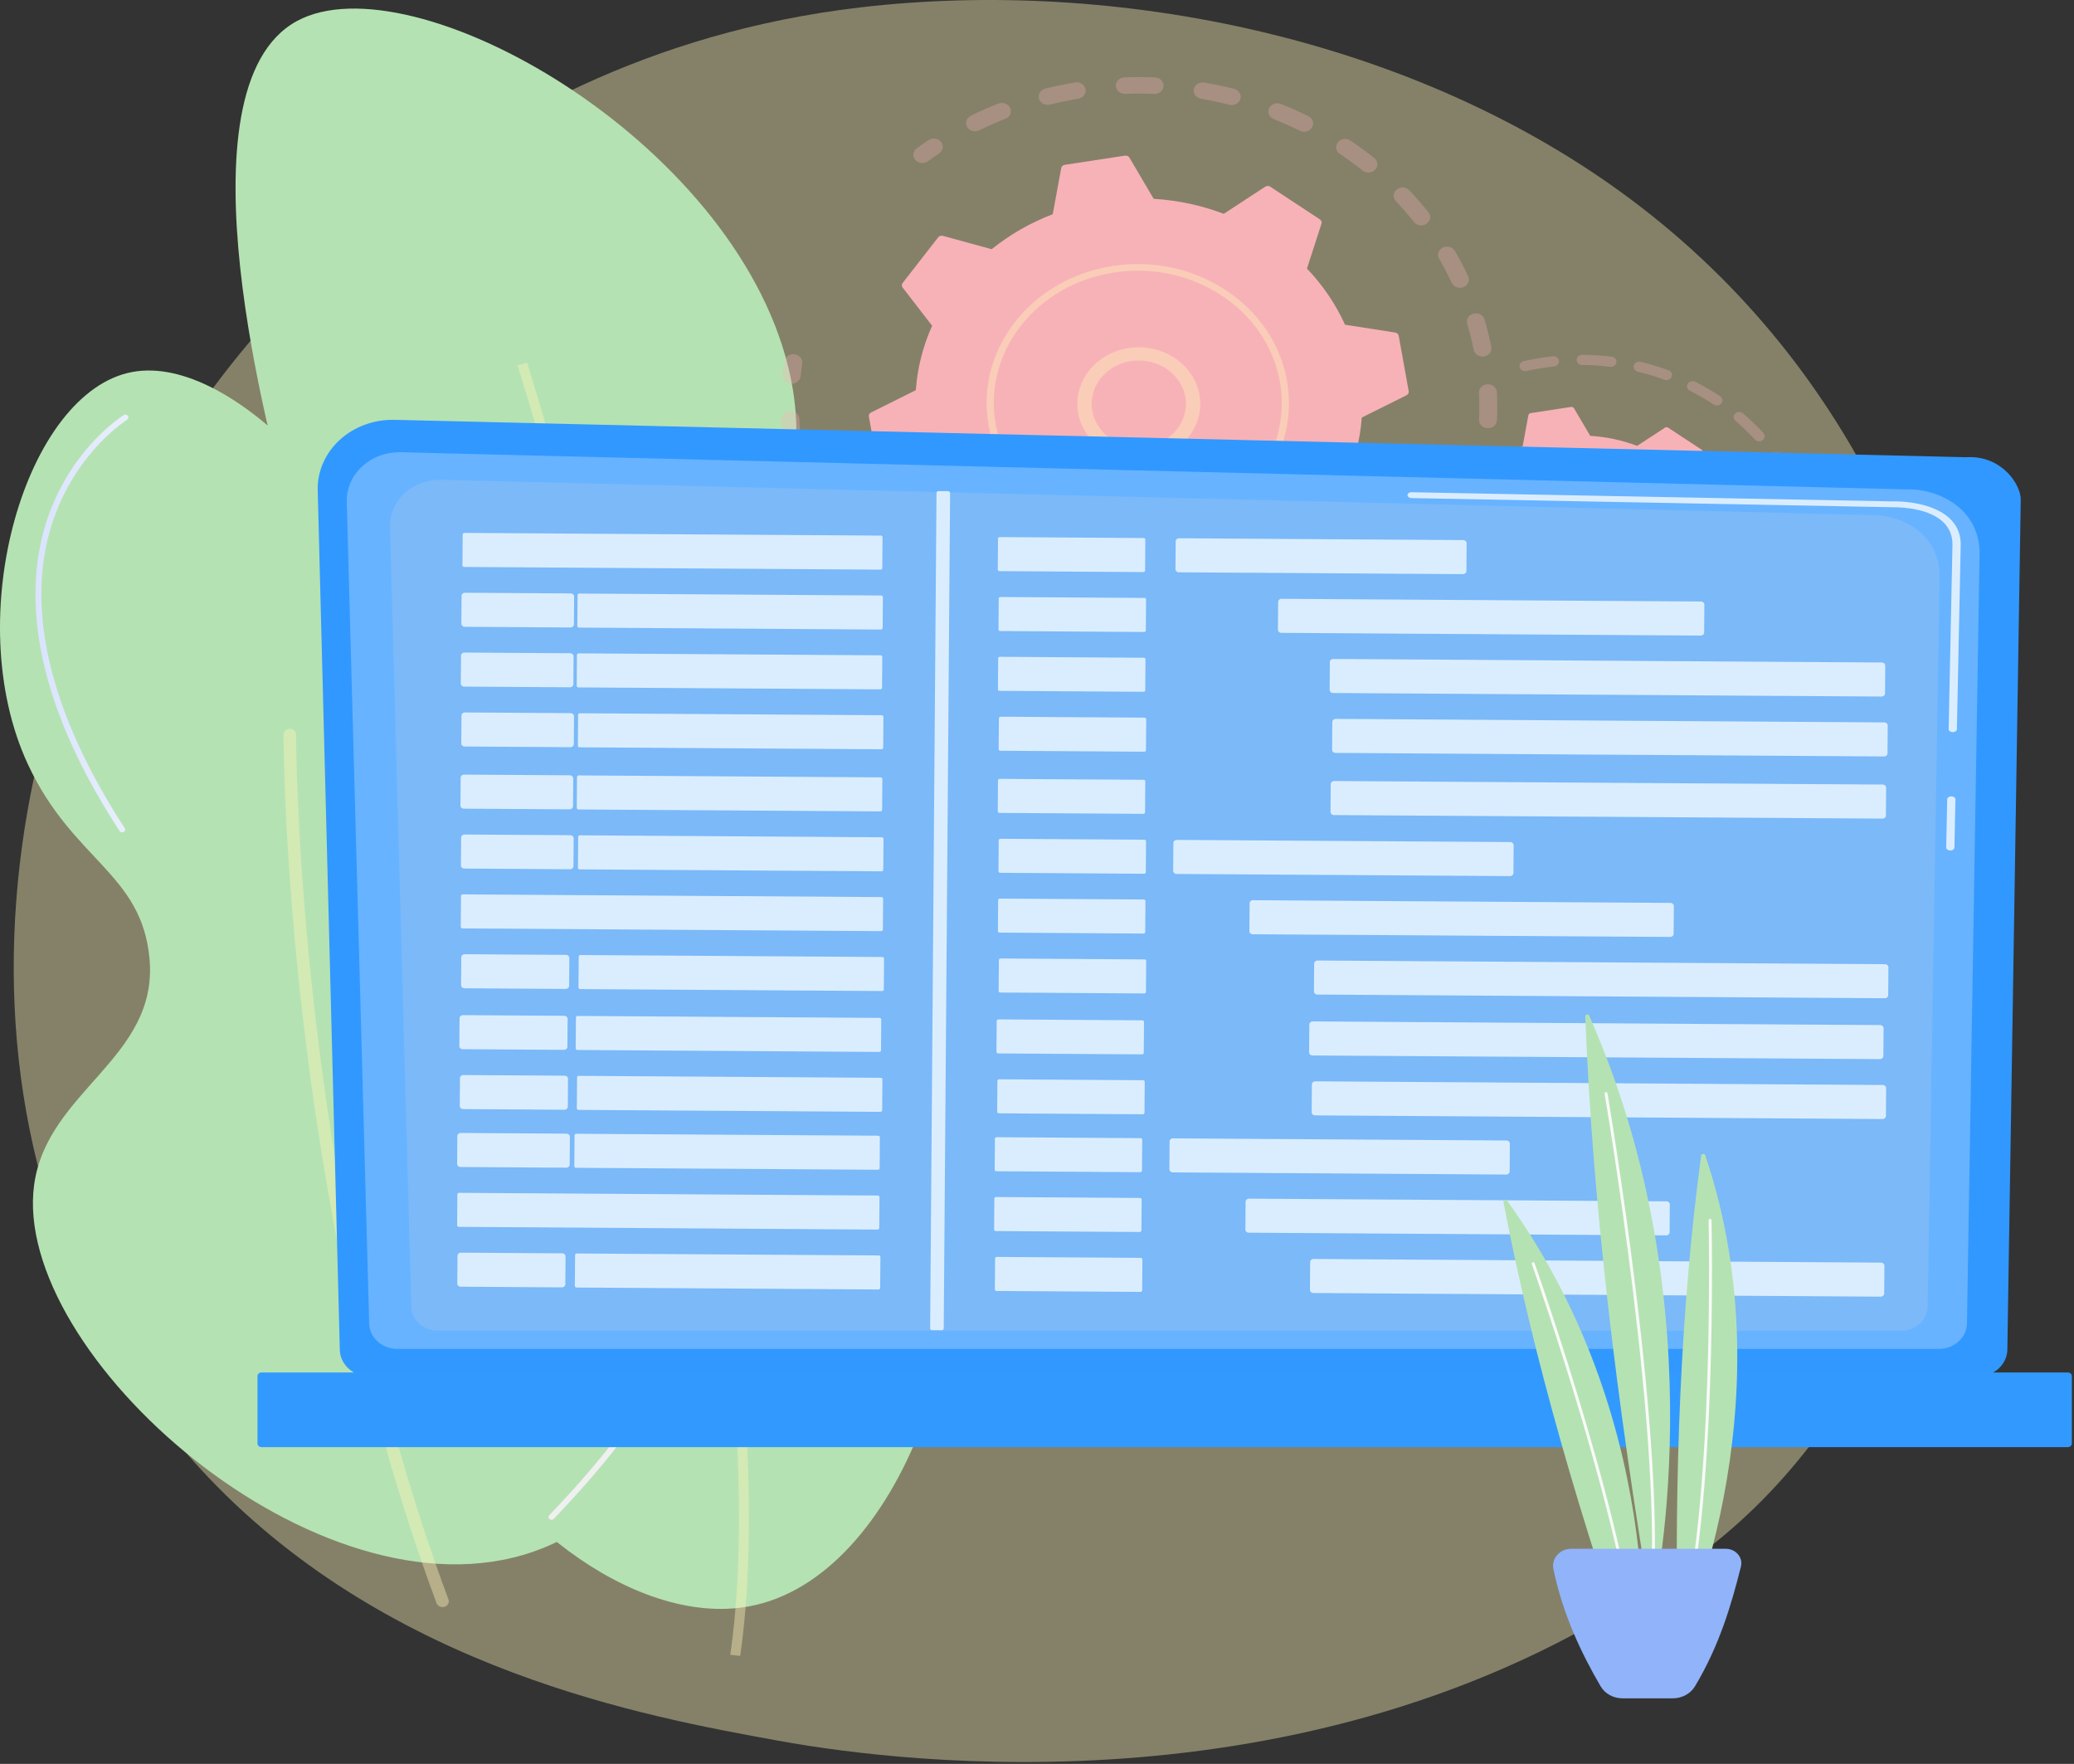 <svg width="588" height="500" viewBox="0 0 588 500" fill="none" xmlns="http://www.w3.org/2000/svg">
<rect x="0" y="0" width="588" height="500" fill="#333333" stroke="none"/>
<path d="M495.54 429.221C484.12 439.968 473.316 446.899 464.779 452.375C364.432 516.742 245.696 497.979 220.461 493.397C183.197 486.631 111.166 473.552 59.089 418.803C-19.699 335.973 -7.43 205.476 53.683 119.333C64.861 103.576 123.91 16.121 243.925 2.096C316.558 -6.392 401.223 10.727 462.536 56.649C591.237 153.043 582.074 347.778 495.54 429.221Z" fill="#FFF5BA" fill-opacity="0.4"/>
<path d="M212.255 455.371C179.62 461.298 138.047 428.507 124.718 392.753C111.001 355.959 136.361 340.612 136.296 289.596C136.221 231.643 103.458 222.839 81.972 144.677C77.124 127.043 49.069 24.991 84.21 5.95C116.702 -11.656 207.712 39.267 223.521 104.229C234.794 150.55 199.533 169.912 212.844 223.863C224.523 271.201 255.532 271.952 267.298 317.624C281.622 373.226 255.105 447.589 212.255 455.371Z" fill="#B5E2B3"/>
<path d="M209.851 469.406C218.803 406.986 201.893 310.62 186.132 240.771C169.067 165.148 149.638 103.451 149.444 102.837L146.727 103.563C146.921 104.177 166.324 165.792 183.366 241.318C199.081 310.964 215.946 407.011 207.046 469.066L209.851 469.406Z" fill="#FFF5BA" fill-opacity="0.4"/>
<path d="M151.092 439.883C197.257 423.951 221.582 354.201 199.983 328.225C185.39 310.674 159.294 324.49 138.384 305.648C111.685 281.591 138.531 244.928 122.097 191.635C108.113 146.282 66.261 100.159 37.531 105.44C7.458 110.969 -11.581 174.749 7.92 216.671C20.602 243.933 40.201 247.512 42.394 271.792C44.939 299.965 13.386 309.147 9.691 335.77C3.055 383.593 90.019 460.96 151.092 439.883Z" fill="#B5E2B3"/>
<path d="M125.244 455.547C125.503 455.576 125.772 455.553 126.036 455.47C126.966 455.176 127.462 454.245 127.142 453.389C84.048 337.902 83.941 209.516 83.945 208.233C83.948 207.328 83.151 206.592 82.169 206.591C81.186 206.588 80.385 207.319 80.383 208.224C80.379 209.513 80.487 338.449 123.773 454.452C124.002 455.065 124.587 455.473 125.244 455.547Z" fill="#FFF5BA" fill-opacity="0.4"/>
<path d="M34.533 235.94C34.714 235.96 34.905 235.927 35.074 235.834C35.476 235.612 35.607 235.131 35.365 234.76C20.043 211.285 4.18 176.82 15.629 145.934C22.447 127.541 35.901 119.057 36.036 118.973C36.425 118.732 36.529 118.246 36.267 117.887C36.005 117.528 35.475 117.433 35.086 117.675C34.515 118.027 21.019 126.541 14.018 145.43C7.582 162.79 5.809 192.52 33.905 235.566C34.046 235.781 34.282 235.912 34.533 235.94Z" fill="url(#paint0_linear_57_9)"/>
<path d="M156.268 430.799C156.537 430.83 156.818 430.741 157.01 430.54C189.891 396.207 203.248 368.327 196.708 347.677C190.893 329.318 170.803 323.771 170.6 323.716C170.147 323.599 169.677 323.835 169.546 324.25C169.415 324.665 169.675 325.099 170.126 325.22C170.319 325.272 189.539 330.602 195.079 348.135C201.43 368.235 188.192 395.612 155.733 429.505C155.422 429.83 155.456 430.324 155.809 430.61C155.943 430.719 156.103 430.781 156.268 430.799Z" fill="#F0F0F0"/>
<g opacity="0.3">
<path d="M421.755 121.369C420.352 121.316 419.262 120.228 419.32 118.939C419.431 116.433 419.426 113.887 419.305 111.369C419.243 110.095 420.304 109.014 421.682 108.933C421.698 108.933 421.714 108.932 421.731 108.931C423.133 108.873 424.32 109.872 424.382 111.162C424.51 113.812 424.515 116.493 424.397 119.131C424.344 120.336 423.304 121.291 422.023 121.366C421.935 121.371 421.845 121.373 421.755 121.369ZM417.799 99.15C417.306 96.672 416.692 94.19 415.975 91.771C415.607 90.526 416.405 89.241 417.759 88.902C419.119 88.565 420.51 89.297 420.879 90.542C421.633 93.087 422.279 95.7 422.799 98.307C423.051 99.577 422.137 100.794 420.756 101.027C420.656 101.044 420.556 101.055 420.457 101.061C419.189 101.135 418.034 100.327 417.799 99.15ZM411.572 80.166C410.494 77.858 409.294 75.565 408.003 73.349C407.341 72.212 407.807 70.795 409.044 70.186C410.281 69.579 411.821 70.006 412.484 71.143C413.843 73.476 415.107 75.892 416.242 78.323C416.795 79.508 416.198 80.882 414.909 81.392C414.634 81.5 414.35 81.561 414.068 81.577C413.026 81.638 412.007 81.1 411.572 80.166ZM400.884 62.941C399.27 60.909 397.541 58.919 395.746 57.025C394.825 56.052 394.935 54.575 395.993 53.728C397.052 52.882 398.657 52.984 399.578 53.955C401.468 55.95 403.288 58.045 404.987 60.182C405.815 61.224 405.568 62.686 404.435 63.448C404.029 63.72 403.565 63.866 403.099 63.893C402.261 63.942 401.416 63.609 400.884 62.941ZM386.288 48.333C384.229 46.687 382.064 45.097 379.852 43.611C378.72 42.849 378.473 41.387 379.301 40.345C380.13 39.303 381.72 39.077 382.852 39.839C385.178 41.403 387.457 43.075 389.623 44.808C390.682 45.654 390.794 47.13 389.872 48.104C389.409 48.595 388.771 48.864 388.116 48.903C387.473 48.94 386.813 48.754 386.288 48.333ZM368.541 37.06C366.134 35.871 363.641 34.762 361.131 33.764C359.843 33.253 359.25 31.877 359.807 30.693C360.363 29.508 361.859 28.963 363.148 29.474C365.789 30.524 368.413 31.691 370.947 32.943C372.183 33.554 372.647 34.97 371.983 36.107C371.551 36.846 370.75 37.284 369.903 37.333C369.445 37.36 368.975 37.274 368.541 37.06ZM274.184 35.972C273.523 34.834 273.992 33.418 275.23 32.811C277.768 31.567 280.398 30.408 283.049 29.367C284.34 28.86 285.833 29.412 286.384 30.599C286.935 31.785 286.336 33.158 285.045 33.664C282.528 34.653 280.031 35.753 277.622 36.935C277.291 37.097 276.94 37.185 276.589 37.206C275.625 37.262 274.668 36.807 274.184 35.972ZM348.531 29.689C345.898 29.022 343.2 28.452 340.514 27.996C339.134 27.761 338.222 26.542 338.477 25.273C338.732 24.004 340.057 23.172 341.438 23.401C344.266 23.881 347.107 24.481 349.88 25.183C351.233 25.526 352.028 26.812 351.655 28.056C351.36 29.043 350.418 29.707 349.366 29.769C349.093 29.785 348.811 29.759 348.531 29.689ZM294.56 27.991C294.194 26.746 294.995 25.462 296.35 25.126C299.125 24.436 301.969 23.847 304.803 23.375C306.184 23.139 307.506 23.988 307.757 25.257C308.007 26.527 307.09 27.743 305.709 27.973C303.016 28.422 300.313 28.982 297.676 29.638C297.508 29.68 297.339 29.704 297.171 29.714C295.991 29.783 294.88 29.082 294.56 27.991ZM327.235 26.615C324.507 26.507 321.738 26.506 319.005 26.612C317.602 26.667 316.418 25.667 316.358 24.377C316.3 23.104 317.359 22.026 318.735 21.946C318.753 21.945 318.771 21.944 318.789 21.944C321.666 21.831 324.581 21.832 327.452 21.945C328.854 22.001 329.942 23.091 329.882 24.381C329.826 25.584 328.787 26.537 327.507 26.612C327.418 26.617 327.326 26.618 327.235 26.615Z" fill="#F7B2B7"/>
<path d="M261.668 46.204C262.167 46.175 262.662 46.011 263.084 45.703C264.11 44.953 265.171 44.212 266.235 43.496C267.369 42.736 267.618 41.274 266.79 40.232C265.963 39.189 264.372 38.959 263.239 39.722C262.119 40.473 261.004 41.254 259.924 42.042C258.825 42.844 258.641 44.315 259.514 45.325C260.052 45.948 260.865 46.251 261.668 46.204Z" fill="#F7B2B7"/>
</g>
<g opacity="0.3">
<path d="M224.621 108.77C225.845 108.699 226.866 107.82 226.987 106.661C227.111 105.462 227.265 104.245 227.445 103.045C227.636 101.766 226.664 100.587 225.274 100.411C223.878 100.235 222.601 101.13 222.41 102.408C222.222 103.672 222.059 104.953 221.927 106.216C221.794 107.5 222.818 108.641 224.215 108.765C224.352 108.777 224.488 108.778 224.621 108.77Z" fill="#F7B2B7"/>
<path d="M324.305 208.523C322.901 208.542 321.747 207.511 321.727 206.22C321.707 204.93 322.827 203.871 324.232 203.85C326.903 203.815 329.615 203.674 332.322 203.432C333.712 203.303 334.961 204.248 335.097 205.532C335.233 206.816 334.211 207.959 332.814 208.084C331.641 208.189 330.471 208.276 329.304 208.344C327.639 208.441 325.957 208.502 324.305 208.523ZM343.416 204.259C343.093 203.004 343.938 201.744 345.303 201.447C347.925 200.875 350.548 200.196 353.101 199.427C354.432 199.022 355.87 199.694 356.308 200.92C356.744 202.146 356.017 203.466 354.684 203.867C351.996 204.677 349.234 205.393 346.475 205.994C346.332 206.025 346.189 206.044 346.047 206.053C344.834 206.123 343.707 205.383 343.416 204.259ZM310.478 207.834C307.672 207.516 304.842 207.083 302.067 206.546C300.694 206.28 299.814 205.041 300.103 203.778C300.392 202.515 301.739 201.709 303.113 201.972C305.748 202.483 308.435 202.894 311.099 203.195C312.492 203.354 313.482 204.52 313.311 205.801C313.159 206.934 312.148 207.777 310.952 207.846C310.797 207.855 310.638 207.852 310.478 207.834ZM364.123 198.005C363.507 196.846 364.03 195.446 365.292 194.881C367.709 193.796 370.105 192.602 372.413 191.334C373.618 190.672 375.177 191.033 375.897 192.142C376.617 193.249 376.224 194.683 375.02 195.345C372.59 196.681 370.066 197.937 367.521 199.08C367.213 199.218 366.89 199.294 366.568 199.313C365.571 199.371 364.588 198.882 364.123 198.005ZM288.754 203.077C286.094 202.2 283.439 201.205 280.86 200.121C279.583 199.585 279.022 198.199 279.605 197.026C280.188 195.851 281.696 195.335 282.972 195.871C285.422 196.901 287.945 197.846 290.47 198.679C291.792 199.115 292.478 200.453 292.004 201.667C291.651 202.573 290.753 203.154 289.772 203.211C289.436 203.231 289.09 203.189 288.754 203.077ZM268.691 194.056C266.298 192.661 263.942 191.158 261.688 189.588C260.569 188.808 260.349 187.343 261.197 186.314C262.045 185.284 263.639 185.082 264.757 185.863C266.899 187.355 269.138 188.784 271.411 190.109C272.597 190.8 272.949 192.243 272.197 193.333C271.744 193.99 270.994 194.368 270.21 194.414C269.693 194.444 269.161 194.33 268.691 194.056ZM251.242 181.227C249.236 179.386 247.292 177.446 245.464 175.464C244.557 174.478 244.689 173.005 245.76 172.17C246.832 171.335 248.434 171.458 249.341 172.442C251.078 174.328 252.925 176.17 254.832 177.919C255.826 178.831 255.827 180.311 254.836 181.224C254.381 181.643 253.796 181.871 253.199 181.905C252.497 181.946 251.78 181.72 251.242 181.227ZM237.253 165.205C235.733 163.005 234.298 160.72 232.987 158.413C232.337 157.269 232.819 155.857 234.063 155.26C235.305 154.663 236.842 155.106 237.492 156.25C238.736 158.44 240.099 160.609 241.543 162.699C242.295 163.788 241.945 165.232 240.761 165.924C240.386 166.142 239.974 166.259 239.561 166.284C238.666 166.336 237.768 165.95 237.253 165.205ZM227.429 146.737C226.476 144.29 225.625 141.772 224.898 139.254C224.537 138.006 225.345 136.726 226.702 136.396C228.054 136.066 229.45 136.807 229.81 138.055C230.5 140.447 231.309 142.838 232.214 145.163C232.687 146.377 231.999 147.715 230.678 148.15C230.448 148.226 230.214 148.27 229.982 148.283C228.88 148.348 227.82 147.741 227.429 146.737ZM222.26 126.759C222.002 124.858 221.804 122.926 221.672 121.017C221.625 120.326 221.585 119.637 221.554 118.948C221.496 117.659 222.567 116.546 223.987 116.517C225.389 116.463 226.574 117.464 226.632 118.754C226.662 119.408 226.699 120.064 226.744 120.721C226.87 122.536 227.057 124.371 227.303 126.179C227.478 127.459 226.489 128.627 225.097 128.787C225.045 128.793 224.993 128.798 224.94 128.801C223.61 128.878 222.428 127.991 222.26 126.759Z" fill="#F7B2B7"/>
<path d="M385.018 188.548C385.522 188.519 386.021 188.352 386.445 188.04C387.518 187.248 388.594 186.421 389.641 185.581C390.699 184.732 390.808 183.256 389.886 182.284C388.963 181.311 387.359 181.209 386.3 182.059C385.305 182.857 384.284 183.643 383.265 184.394C382.171 185.201 381.995 186.672 382.873 187.679C383.411 188.295 384.221 188.595 385.018 188.548Z" fill="#F7B2B7"/>
</g>
<path d="M389.818 148.734C390.113 148.355 390.114 147.846 389.821 147.466L381.449 136.63C384.021 130.891 385.617 124.734 386.074 118.36L398.776 112.033C399.222 111.811 399.465 111.354 399.382 110.894L396.545 95.166C396.463 94.706 396.072 94.345 395.572 94.268L381.329 92.05C378.659 86.153 374.987 80.799 370.537 76.13L374.657 63.39C374.801 62.943 374.622 62.462 374.21 62.191L360.109 52.913C359.697 52.642 359.143 52.641 358.73 52.911L346.945 60.609C340.704 58.243 334.008 56.776 327.075 56.356L320.195 44.676C319.954 44.267 319.457 44.043 318.957 44.119L301.851 46.727C301.351 46.804 300.959 47.163 300.874 47.622L298.463 60.719C292.049 63.174 286.226 66.551 281.15 70.642L267.294 66.854C266.808 66.722 266.284 66.886 265.99 67.266L255.9 80.232C255.605 80.61 255.604 81.12 255.898 81.499L264.27 92.336C261.697 98.074 260.101 104.232 259.644 110.606L246.942 116.932C246.496 117.154 246.253 117.612 246.336 118.071L249.173 133.8C249.256 134.259 249.646 134.62 250.146 134.698L264.39 136.915C267.059 142.813 270.731 148.167 275.181 152.835L271.061 165.575C270.917 166.022 271.096 166.504 271.509 166.775L285.61 176.052C286.022 176.323 286.576 176.324 286.989 176.055L298.773 168.357C305.014 170.722 311.711 172.19 318.643 172.61L325.523 184.29C325.764 184.699 326.262 184.923 326.762 184.847L343.867 182.238C344.367 182.162 344.759 181.803 344.844 181.343L347.255 168.247C353.669 165.792 359.492 162.415 364.568 158.324L378.424 162.112C378.91 162.245 379.434 162.079 379.728 161.7L389.818 148.734Z" fill="#F7B2B7"/>
<path d="M321.415 130.454C311.838 129.721 304.694 121.962 305.49 113.155C305.876 108.889 308.045 105.016 311.599 102.251C315.151 99.485 319.663 98.156 324.303 98.512C333.88 99.244 341.024 107.004 340.228 115.811C339.504 123.823 332.454 129.982 323.975 130.477C323.134 130.526 322.279 130.52 321.415 130.454ZM314.226 105.104C311.501 107.225 309.838 110.194 309.542 113.465C308.932 120.216 314.409 126.167 321.752 126.728C329.097 127.292 335.566 122.252 336.177 115.5C336.787 108.749 331.309 102.798 323.967 102.237C323.301 102.186 322.639 102.181 321.985 102.219C319.141 102.386 316.44 103.381 314.226 105.104Z" fill="#FFF5BA" fill-opacity="0.4"/>
<path d="M325.214 153.598C326.67 153.513 328.13 153.361 329.589 153.138C330.049 153.068 330.507 152.991 330.964 152.908C333.215 152.496 335.428 151.919 337.567 151.188C337.596 151.178 337.625 151.168 337.654 151.158C337.737 151.13 337.82 151.101 337.902 151.071C338.063 151.015 338.223 150.958 338.383 150.9C338.803 150.747 339.051 150.366 339.024 149.973C339.017 149.877 338.994 149.78 338.954 149.687C338.748 149.207 338.157 148.973 337.635 149.162C334.949 150.139 332.13 150.856 329.257 151.294C314.987 153.472 301.191 148.526 292.174 139.296C287.159 134.162 283.622 127.702 282.306 120.404C282.075 119.124 281.916 117.843 281.829 116.566C281.236 107.97 283.855 99.52 289.379 92.421C295.724 84.267 305.143 78.873 315.9 77.233C338.116 73.847 359.168 87.704 362.85 108.122C363.078 109.381 363.234 110.646 363.321 111.911C363.699 117.394 362.767 122.892 360.573 128.007C360.516 128.139 360.494 128.276 360.504 128.409C360.528 128.759 360.767 129.082 361.145 129.219C361.668 129.407 362.258 129.175 362.464 128.693C364.768 123.322 365.746 117.55 365.35 111.794C365.259 110.466 365.094 109.138 364.856 107.817C360.99 86.38 338.872 71.835 315.567 75.388C304.274 77.11 294.387 82.773 287.726 91.334C281.927 98.786 279.178 107.657 279.799 116.681C279.892 118.022 280.059 119.366 280.301 120.71C282.174 131.094 288.332 140.186 297.641 146.311C305.747 151.644 315.399 154.171 325.214 153.598Z" fill="#FFF5BA" fill-opacity="0.4"/>
<g opacity="0.3">
<path d="M512.808 177.768C513.486 177.729 514.082 177.286 514.239 176.646C514.533 175.451 514.791 174.231 515.006 173.021C515.146 172.235 514.567 171.493 513.711 171.364C512.855 171.232 512.049 171.769 511.908 172.555C511.703 173.708 511.457 174.87 511.177 176.011C510.986 176.787 511.517 177.56 512.362 177.737C512.513 177.767 512.662 177.777 512.808 177.768Z" fill="#F7B2B7"/>
<path d="M514.215 166.763C513.349 166.731 512.674 166.062 512.707 165.265C512.79 163.255 512.763 161.217 512.624 159.21C512.595 158.787 512.56 158.362 512.521 157.937C512.448 157.143 513.089 156.445 513.953 156.377C514.772 156.344 515.575 156.9 515.649 157.695C515.69 158.14 515.726 158.584 515.756 159.027C515.902 161.132 515.931 163.268 515.843 165.376C515.812 166.122 515.17 166.714 514.376 166.761C514.323 166.764 514.27 166.764 514.215 166.763ZM511.367 150.685C510.823 148.297 510.115 145.919 509.259 143.618C508.979 142.863 509.416 142.044 510.237 141.786C511.053 141.531 511.95 141.93 512.23 142.685C513.127 145.097 513.87 147.59 514.439 150.093C514.616 150.873 514.073 151.638 513.224 151.802C513.15 151.816 513.074 151.825 513 151.829C512.234 151.874 511.529 151.395 511.367 150.685ZM506.216 136.843C505.055 134.654 503.732 132.51 502.284 130.468C501.811 129.801 502.015 128.906 502.741 128.471C503.469 128.035 504.439 128.222 504.913 128.891C506.432 131.032 507.819 133.283 509.037 135.577C509.417 136.293 509.094 137.158 508.315 137.507C508.125 137.592 507.926 137.639 507.727 137.651C507.111 137.687 506.504 137.384 506.216 136.843ZM497.524 124.589C495.813 122.726 493.958 120.943 492.016 119.294C491.379 118.752 491.34 117.839 491.929 117.254C492.516 116.67 493.509 116.632 494.146 117.173C496.184 118.904 498.127 120.772 499.923 122.726C500.482 123.334 500.398 124.246 499.737 124.76C499.469 124.967 499.149 125.079 498.825 125.097C498.345 125.126 497.858 124.952 497.524 124.589ZM485.843 114.656C483.69 113.233 481.422 111.919 479.101 110.75C478.341 110.368 478.063 109.49 478.479 108.791C478.895 108.092 479.849 107.834 480.609 108.219C483.042 109.444 485.419 110.822 487.676 112.313C488.379 112.778 488.539 113.68 488.034 114.327C487.748 114.692 487.311 114.898 486.858 114.925C486.508 114.945 486.149 114.859 485.843 114.656ZM471.892 107.633C469.431 106.734 466.885 105.969 464.325 105.359C463.487 105.159 462.983 104.371 463.2 103.6C463.418 102.829 464.272 102.367 465.114 102.565C467.798 103.205 470.469 104.007 473.051 104.95C473.856 105.245 474.25 106.083 473.931 106.823C473.699 107.359 473.157 107.697 472.571 107.732C472.346 107.745 472.115 107.715 471.892 107.633ZM456.504 103.961C453.886 103.647 451.212 103.479 448.555 103.465C447.688 103.459 446.99 102.809 446.995 102.012C447 101.216 447.706 100.586 448.575 100.577C451.36 100.594 454.165 100.769 456.911 101.099C457.77 101.203 458.376 101.927 458.264 102.717C458.165 103.412 457.543 103.927 456.809 103.97C456.709 103.976 456.607 103.974 456.504 103.961ZM430.854 104.108C430.649 103.334 431.165 102.554 432.007 102.365C434.338 101.842 436.741 101.428 439.141 101.133C439.506 101.087 439.869 101.046 440.233 101.006C441.087 100.892 441.874 101.481 441.973 102.275C442.073 103.067 441.456 103.782 440.594 103.874C440.253 103.91 439.911 103.95 439.563 103.994C437.265 104.275 434.973 104.67 432.75 105.168C432.659 105.189 432.567 105.202 432.476 105.207C431.731 105.25 431.037 104.798 430.854 104.108Z" fill="#F7B2B7"/>
</g>
<g opacity="0.3">
<path d="M451.451 225.174C448.719 225.301 445.955 225.274 443.235 225.099C442.371 225.042 441.719 224.352 441.78 223.557C441.841 222.761 442.598 222.17 443.457 222.219C446.051 222.388 448.687 222.412 451.293 222.291C452.159 222.25 452.896 222.864 452.94 223.66C452.983 224.449 452.327 225.123 451.472 225.173C451.466 225.173 451.458 225.174 451.451 225.174ZM457.809 223.162C457.662 222.377 458.236 221.63 459.09 221.496C461.659 221.089 464.228 220.535 466.725 219.848C467.551 219.623 468.43 220.054 468.678 220.819C468.926 221.582 468.454 222.385 467.624 222.614C465.007 223.333 462.315 223.914 459.622 224.34C459.565 224.349 459.51 224.355 459.453 224.358C458.664 224.404 457.947 223.897 457.809 223.162ZM435.084 224.104C432.399 223.62 429.722 222.981 427.13 222.204C426.306 221.957 425.855 221.142 426.124 220.385C426.391 219.626 427.275 219.215 428.102 219.459C430.575 220.2 433.127 220.809 435.689 221.273C436.54 221.426 437.094 222.185 436.927 222.965C436.787 223.623 436.182 224.088 435.487 224.128C435.355 224.136 435.221 224.129 435.084 224.104ZM473.276 219.265C472.928 218.536 473.29 217.684 474.083 217.364C476.471 216.401 478.818 215.294 481.058 214.072C481.804 213.667 482.767 213.893 483.209 214.576C483.651 215.262 483.405 216.148 482.659 216.554C480.31 217.837 477.848 218.998 475.344 220.007C475.171 220.077 474.991 220.115 474.813 220.126C474.174 220.163 473.548 219.835 473.276 219.265ZM419.49 219.431C417.015 218.369 414.586 217.157 412.267 215.827C411.531 215.406 411.307 214.515 411.766 213.838C412.224 213.162 413.192 212.954 413.929 213.378C416.139 214.647 418.457 215.802 420.817 216.814C421.602 217.151 421.943 218.009 421.576 218.733C421.325 219.227 420.806 219.53 420.252 219.562C419.998 219.577 419.737 219.536 419.49 219.431ZM405.568 211.452C403.437 209.873 401.393 208.161 399.49 206.364C398.885 205.794 398.898 204.881 399.52 204.325C400.139 203.769 401.134 203.78 401.739 204.352C403.554 206.065 405.505 207.698 407.538 209.205C408.213 209.705 408.318 210.614 407.775 211.234C407.487 211.562 407.076 211.744 406.651 211.769C406.274 211.791 405.886 211.688 405.568 211.452ZM394.123 200.637C392.464 198.634 390.925 196.52 389.548 194.355C389.111 193.666 389.363 192.782 390.112 192.38C390.859 191.978 391.821 192.211 392.258 192.897C393.571 194.963 395.038 196.979 396.621 198.888C397.146 199.522 397.012 200.428 396.322 200.91C396.067 201.09 395.771 201.185 395.472 201.203C394.966 201.232 394.453 201.036 394.123 200.637Z" fill="#F7B2B7"/>
<path d="M488.663 212.566C488.966 212.548 489.265 212.45 489.523 212.267C490.586 211.512 491.629 210.724 492.624 209.926C493.277 209.401 493.345 208.49 492.775 207.889C492.205 207.291 491.215 207.227 490.56 207.75C489.612 208.511 488.616 209.263 487.602 209.984C486.916 210.472 486.791 211.379 487.321 212.009C487.652 212.402 488.161 212.595 488.663 212.566Z" fill="#F7B2B7"/>
</g>
<path d="M492.828 185.359C493.025 185.105 493.026 184.765 492.83 184.511L487.228 177.26C488.949 173.419 490.017 169.299 490.323 165.034L498.823 160.801C499.121 160.652 499.284 160.346 499.228 160.038L497.33 149.514C497.275 149.206 497.013 148.965 496.679 148.913L487.147 147.429C485.361 143.483 482.904 139.9 479.927 136.776L482.683 128.251C482.78 127.952 482.659 127.63 482.384 127.448L472.948 121.24C472.672 121.059 472.302 121.058 472.025 121.239L464.14 126.39C459.964 124.807 455.483 123.825 450.844 123.544L446.24 115.728C446.079 115.454 445.746 115.304 445.412 115.355L433.965 117.101C433.631 117.152 433.368 117.392 433.312 117.7L431.698 126.464C427.406 128.106 423.51 130.366 420.113 133.104L410.841 130.569C410.516 130.48 410.166 130.59 409.968 130.844L403.217 139.521C403.02 139.774 403.019 140.115 403.215 140.369L408.817 147.62C407.095 151.46 406.028 155.58 405.722 159.846L397.222 164.079C396.924 164.227 396.761 164.533 396.817 164.841L398.715 175.366C398.77 175.673 399.032 175.915 399.366 175.967L408.897 177.451C410.684 181.397 413.141 184.98 416.118 188.103L413.362 196.629C413.265 196.927 413.385 197.25 413.661 197.431L423.097 203.639C423.372 203.821 423.743 203.821 424.019 203.641L431.905 198.49C436.081 200.073 440.562 201.055 445.201 201.336L449.805 209.151C449.966 209.425 450.299 209.575 450.634 209.524L462.08 207.779C462.414 207.728 462.677 207.487 462.733 207.18L464.347 198.416C468.639 196.774 472.535 194.514 475.932 191.776L485.204 194.311C485.529 194.4 485.879 194.289 486.077 194.036L492.828 185.359Z" fill="#F7B2B7"/>
<path d="M447.04 173.319C443.879 173.078 441.009 171.719 438.961 169.493C436.912 167.268 435.928 164.442 436.191 161.536C436.733 155.538 442.473 151.072 449.007 151.561C455.53 152.061 460.396 157.347 459.853 163.344C459.591 166.25 458.113 168.888 455.693 170.772C453.726 172.303 451.326 173.187 448.8 173.335C448.219 173.368 447.63 173.363 447.04 173.319ZM439.319 161.774C439.126 163.912 439.849 165.991 441.357 167.629C442.863 169.265 444.974 170.265 447.299 170.443C449.624 170.617 451.884 169.955 453.665 168.568C455.445 167.184 456.532 165.242 456.725 163.105C457.124 158.693 453.545 154.805 448.747 154.437C448.313 154.405 447.886 154.401 447.464 154.426C443.216 154.673 439.682 157.761 439.319 161.774Z" fill="#BDD0FB"/>
<path d="M449.685 189.427C450.676 189.369 451.672 189.265 452.671 189.113C454.657 188.811 456.611 188.322 458.485 187.66C458.569 187.629 458.653 187.599 458.737 187.569C459.385 187.333 459.768 186.744 459.727 186.137C459.717 185.989 459.681 185.84 459.619 185.695C459.3 184.954 458.388 184.595 457.582 184.885C455.84 185.519 454.015 185.983 452.159 186.265H452.159C452.057 186.281 451.954 186.295 451.853 186.31C447.454 186.941 443.051 186.54 438.968 185.196C436.751 184.467 434.628 183.458 432.652 182.183C432.636 182.172 432.62 182.162 432.603 182.152C432.554 182.119 432.505 182.088 432.457 182.056C426.717 178.278 422.918 172.672 421.764 166.269C421.614 165.44 421.511 164.611 421.454 163.784C421.071 158.22 422.767 152.749 426.342 148.153C430.45 142.874 436.548 139.383 443.511 138.322C450.47 137.263 457.471 138.755 463.213 142.531C468.953 146.308 472.751 151.915 473.906 158.318C474.053 159.133 474.154 159.952 474.211 160.77C474.455 164.32 473.852 167.879 472.431 171.19C472.344 171.394 472.31 171.605 472.325 171.811C472.363 172.351 472.731 172.85 473.315 173.062C474.123 173.353 475.033 172.991 475.352 172.248C476.941 168.543 477.616 164.561 477.344 160.59C477.281 159.673 477.167 158.758 477.003 157.846C475.711 150.681 471.462 144.409 465.039 140.183C458.616 135.959 450.792 134.28 442.998 135.474C435.207 136.661 428.385 140.567 423.79 146.474C419.789 151.615 417.892 157.736 418.322 163.962C418.385 164.886 418.5 165.814 418.667 166.74C421.169 180.61 434.741 190.299 449.685 189.427Z" fill="#BDD0FB"/>
<path d="M96.335 382.47C96.335 386.73 100.129 390.215 104.766 390.215H560.677C565.314 390.215 569.108 386.73 569.108 382.47L572.902 141.558C572.902 137.299 567.444 128.983 557.441 129.608L111.874 119.007C106.056 118.868 100.431 120.927 96.311 124.703C92.191 128.479 89.936 133.642 90.074 138.987L96.335 382.47Z" fill="#3198FF"/>
<path d="M104.658 375.04C104.658 379.073 108.248 382.374 112.634 382.374H549.683C554.07 382.374 557.659 379.073 557.659 375.04L561.239 156.338C560.818 143.177 548.269 138.447 540.662 138.726L113.627 128.191C109.539 128.091 105.587 129.539 102.692 132.194C99.797 134.849 98.205 138.483 98.308 142.241L104.658 375.04Z" fill="#67B3FF"/>
<path opacity="0.32" d="M116.579 370.281C116.579 374.109 119.985 377.242 124.149 377.242H538.955C543.119 377.242 546.526 374.109 546.526 370.281L549.923 162.709C549.523 150.218 537.613 145.728 530.394 145.993L125.09 135.995C121.211 135.899 117.46 137.274 114.712 139.794C111.965 142.314 110.454 145.763 110.551 149.33L116.579 370.281Z" fill="#A7C7E7"/>
<path d="M552.936 241.086C552.931 241.086 552.925 241.086 552.919 241.086C552.273 241.079 551.757 240.703 551.767 240.244L552.05 226.558C552.06 226.105 552.581 225.741 553.218 225.741C553.224 225.741 553.23 225.741 553.236 225.741C553.882 225.748 554.397 226.125 554.387 226.583L554.104 240.269C554.095 240.723 553.574 241.086 552.936 241.086Z" fill="#DAEDFF"/>
<path d="M553.631 207.548C553.625 207.548 553.619 207.548 553.619 207.548C552.967 207.542 552.452 207.164 552.462 206.706L553.546 154.288C553.526 151.175 552.194 148.689 549.587 146.916C544.72 143.608 536.994 143.777 536.668 143.788L400.178 141.191C399.533 141.179 399.024 140.798 399.041 140.34C399.058 139.882 399.554 139.492 400.241 139.534L536.65 142.131C537.499 142.095 545.725 141.994 551.204 145.719C554.286 147.814 555.86 150.7 555.884 154.297L554.798 206.731C554.789 207.185 554.268 207.548 553.631 207.548Z" fill="#DAEDFF"/>
<path d="M74.128 410.214H586.26C586.881 410.214 587.389 409.747 587.389 409.176V390.084C587.389 389.513 586.881 389.046 586.26 389.046H74.128C73.508 389.046 73 389.513 73 390.084V409.176C73 409.747 73.508 410.214 74.128 410.214Z" fill="#3299FF"/>
<path d="M249.64 161.473L131.595 160.713C131.322 160.711 131.103 160.507 131.105 160.257L131.172 151.512C131.174 151.262 131.396 151.06 131.668 151.062L249.714 151.822C249.986 151.824 250.205 152.028 250.203 152.279L250.137 161.023C250.135 161.274 249.913 161.475 249.64 161.473Z" fill="#DAEDFF"/>
<path d="M324.168 162.163L283.348 161.9C283.087 161.899 282.876 161.702 282.878 161.462L282.945 152.681C282.947 152.441 283.16 152.247 283.422 152.249L324.242 152.512C324.503 152.514 324.713 152.71 324.711 152.95L324.644 161.731C324.643 161.971 324.429 162.165 324.168 162.163Z" fill="#DAEDFF"/>
<path d="M414.781 162.747L334.202 162.228C333.675 162.224 333.251 161.829 333.255 161.344L333.315 153.448C333.318 152.963 333.749 152.573 334.276 152.576L414.854 153.095C415.381 153.099 415.805 153.494 415.802 153.979L415.742 161.875C415.738 162.36 415.308 162.75 414.781 162.747Z" fill="#DAEDFF"/>
<path d="M161.759 177.87L131.736 177.676C131.215 177.673 130.796 177.282 130.8 176.803L130.86 168.886C130.864 168.407 131.289 168.022 131.81 168.025L161.833 168.219C162.353 168.222 162.773 168.613 162.769 169.092L162.709 177.009C162.705 177.488 162.28 177.873 161.759 177.87Z" fill="#DAEDFF"/>
<path d="M249.747 178.454L164.167 177.903C163.895 177.901 163.675 177.697 163.677 177.446L163.744 168.702C163.746 168.451 163.968 168.25 164.24 168.252L249.82 168.803C250.093 168.804 250.312 169.009 250.31 169.259L250.243 178.004C250.241 178.254 250.019 178.456 249.747 178.454Z" fill="#DAEDFF"/>
<path d="M324.374 179.144L283.554 178.881C283.293 178.88 283.083 178.683 283.085 178.443L283.152 169.662C283.153 169.422 283.367 169.228 283.628 169.23L324.448 169.493C324.709 169.495 324.92 169.691 324.918 169.931L324.851 178.712C324.849 178.952 324.636 179.146 324.374 179.144Z" fill="#DAEDFF"/>
<path d="M482.184 180.16L363.254 179.394C362.727 179.391 362.303 178.996 362.306 178.511L362.367 170.614C362.37 170.13 362.8 169.74 363.328 169.743L482.258 170.509C482.785 170.512 483.209 170.908 483.205 171.393L483.145 179.289C483.141 179.774 482.711 180.164 482.184 180.16Z" fill="#DAEDFF"/>
<path d="M161.606 194.824L131.584 194.63C131.063 194.627 130.643 194.236 130.647 193.757L130.707 185.84C130.711 185.362 131.136 184.976 131.657 184.979L161.68 185.173C162.201 185.176 162.62 185.567 162.617 186.046L162.556 193.963C162.552 194.442 162.127 194.827 161.606 194.824Z" fill="#DAEDFF"/>
<path d="M249.576 195.408L163.996 194.857C163.724 194.855 163.505 194.65 163.507 194.4L163.573 185.656C163.575 185.405 163.797 185.204 164.07 185.205L249.649 185.757C249.922 185.758 250.141 185.963 250.139 186.213L250.073 194.958C250.071 195.208 249.848 195.41 249.576 195.408Z" fill="#DAEDFF"/>
<path d="M324.215 196.098L283.395 195.835C283.134 195.833 282.923 195.637 282.925 195.397L282.992 186.616C282.994 186.376 283.207 186.182 283.468 186.184L324.288 186.447C324.549 186.448 324.76 186.645 324.758 186.885L324.691 195.666C324.689 195.906 324.476 196.1 324.215 196.098Z" fill="#DAEDFF"/>
<path d="M533.464 197.446L377.912 196.444C377.385 196.441 376.961 196.045 376.965 195.56L377.025 187.664C377.028 187.179 377.459 186.789 377.986 186.793L533.538 187.794C534.065 187.798 534.489 188.193 534.486 188.678L534.426 196.574C534.422 197.059 533.992 197.449 533.464 197.446Z" fill="#DAEDFF"/>
<path d="M161.733 211.804L131.711 211.611C131.19 211.608 130.771 211.217 130.774 210.738L130.835 202.821C130.838 202.342 131.263 201.956 131.784 201.96L161.807 202.153C162.328 202.157 162.747 202.548 162.743 203.027L162.683 210.943C162.68 211.422 162.255 211.808 161.733 211.804Z" fill="#DAEDFF"/>
<path d="M249.902 212.39L164.322 211.839C164.05 211.837 163.83 211.632 163.832 211.382L163.899 202.638C163.901 202.387 164.123 202.186 164.395 202.187L249.975 202.739C250.248 202.74 250.467 202.945 250.465 203.195L250.398 211.939C250.396 212.19 250.174 212.391 249.902 212.39Z" fill="#DAEDFF"/>
<path d="M324.421 213.079L283.601 212.816C283.34 212.814 283.129 212.618 283.131 212.378L283.198 203.597C283.2 203.357 283.413 203.163 283.675 203.165L324.495 203.428C324.756 203.43 324.966 203.626 324.964 203.866L324.898 212.647C324.896 212.887 324.682 213.081 324.421 213.079Z" fill="#DAEDFF"/>
<path d="M534.163 214.43L378.611 213.428C378.084 213.425 377.659 213.029 377.663 212.544L377.723 204.648C377.727 204.164 378.157 203.773 378.684 203.777L534.236 204.778C534.763 204.782 535.188 205.178 535.184 205.662L535.124 213.558C535.12 214.043 534.69 214.433 534.163 214.43Z" fill="#DAEDFF"/>
<path d="M161.503 229.422L131.48 229.228C130.959 229.225 130.54 228.834 130.543 228.355L130.604 220.438C130.607 219.959 131.033 219.574 131.554 219.577L161.576 219.77C162.097 219.774 162.517 220.165 162.513 220.644L162.453 228.56C162.449 229.039 162.023 229.425 161.503 229.422Z" fill="#DAEDFF"/>
<path d="M249.596 230.006L164.016 229.455C163.744 229.453 163.525 229.249 163.526 228.999L163.593 220.254C163.595 220.004 163.817 219.802 164.089 219.804L249.669 220.355C249.942 220.357 250.161 220.561 250.159 220.812L250.092 229.556C250.091 229.807 249.868 230.008 249.596 230.006Z" fill="#DAEDFF"/>
<path d="M324.16 230.696L283.34 230.433C283.079 230.432 282.869 230.235 282.871 229.995L282.937 221.214C282.939 220.974 283.153 220.78 283.414 220.782L324.234 221.045C324.495 221.047 324.705 221.243 324.703 221.483L324.637 230.264C324.635 230.504 324.421 230.698 324.16 230.696Z" fill="#DAEDFF"/>
<path d="M533.716 232.046L378.164 231.044C377.637 231.04 377.213 230.645 377.216 230.16L377.276 222.264C377.28 221.779 377.71 221.389 378.237 221.393L533.79 222.394C534.317 222.398 534.741 222.793 534.737 223.278L534.677 231.174C534.674 231.659 534.243 232.049 533.716 232.046Z" fill="#DAEDFF"/>
<path d="M161.63 246.402L131.607 246.209C131.086 246.206 130.667 245.815 130.671 245.336L130.731 237.419C130.734 236.94 131.16 236.554 131.68 236.558L161.703 236.751C162.224 236.754 162.643 237.145 162.64 237.625L162.579 245.541C162.576 246.02 162.151 246.406 161.63 246.402Z" fill="#DAEDFF"/>
<path d="M249.921 246.988L164.342 246.437C164.069 246.436 163.85 246.231 163.852 245.981L163.919 237.237C163.921 236.986 164.143 236.785 164.415 236.786L249.995 237.337C250.267 237.339 250.486 237.544 250.485 237.794L250.418 246.538C250.416 246.789 250.194 246.99 249.921 246.988Z" fill="#DAEDFF"/>
<path d="M324.366 247.677L283.547 247.414C283.285 247.413 283.075 247.217 283.077 246.976L283.144 238.195C283.146 237.955 283.359 237.761 283.62 237.763L324.44 238.026C324.701 238.028 324.912 238.224 324.91 238.464L324.843 247.245C324.841 247.486 324.628 247.679 324.366 247.677Z" fill="#DAEDFF"/>
<path d="M428.114 248.345L333.551 247.736C333.024 247.733 332.6 247.337 332.604 246.853L332.664 238.956C332.667 238.472 333.098 238.082 333.625 238.085L428.187 238.694C428.714 238.697 429.139 239.093 429.135 239.578L429.075 247.474C429.071 247.959 428.641 248.349 428.114 248.345Z" fill="#DAEDFF"/>
<path d="M249.815 263.943L131.121 263.178C130.848 263.177 130.629 262.972 130.631 262.722L130.698 253.978C130.7 253.727 130.922 253.526 131.194 253.527L249.888 254.292C250.161 254.293 250.38 254.498 250.378 254.748L250.311 263.493C250.309 263.743 250.087 263.945 249.815 263.943Z" fill="#DAEDFF"/>
<path d="M324.207 264.631L283.387 264.368C283.126 264.367 282.915 264.171 282.917 263.93L282.984 255.149C282.986 254.909 283.199 254.715 283.461 254.717L324.28 254.98C324.542 254.982 324.752 255.178 324.75 255.418L324.683 264.199C324.681 264.439 324.468 264.633 324.207 264.631Z" fill="#DAEDFF"/>
<path d="M473.529 265.593L355.164 264.831C354.637 264.827 354.213 264.432 354.216 263.947L354.277 256.051C354.28 255.566 354.711 255.176 355.238 255.179L473.603 255.942C474.13 255.945 474.554 256.341 474.55 256.825L474.49 264.721C474.486 265.206 474.056 265.596 473.529 265.593Z" fill="#DAEDFF"/>
<path d="M160.403 280.329L131.656 280.144C131.136 280.141 130.716 279.75 130.72 279.271L130.78 271.354C130.784 270.875 131.209 270.489 131.73 270.493L160.477 270.678C160.998 270.681 161.417 271.072 161.413 271.551L161.353 279.468C161.349 279.947 160.924 280.332 160.403 280.329Z" fill="#DAEDFF"/>
<path d="M250.077 280.924L164.497 280.373C164.225 280.371 164.005 280.167 164.007 279.917L164.074 271.172C164.076 270.922 164.298 270.72 164.57 270.722L250.15 271.273C250.423 271.275 250.642 271.48 250.64 271.73L250.573 280.474C250.571 280.724 250.349 280.926 250.077 280.924Z" fill="#DAEDFF"/>
<path d="M324.413 281.612L283.593 281.349C283.332 281.348 283.122 281.151 283.124 280.911L283.191 272.13C283.192 271.89 283.406 271.696 283.667 271.698L324.487 271.961C324.748 271.963 324.959 272.159 324.957 272.399L324.89 281.18C324.888 281.421 324.674 281.614 324.413 281.612Z" fill="#DAEDFF"/>
<path d="M534.367 282.964L373.466 281.928C372.939 281.925 372.515 281.529 372.519 281.044L372.579 273.148C372.583 272.664 373.013 272.273 373.54 272.277L534.44 273.313C534.967 273.316 535.392 273.712 535.388 274.197L535.328 282.093C535.324 282.578 534.894 282.968 534.367 282.964Z" fill="#DAEDFF"/>
<path d="M160.557 331.001L130.534 330.807C130.013 330.804 129.594 330.413 129.598 329.934L129.658 322.017C129.661 321.538 130.087 321.153 130.607 321.156L160.63 321.349C161.151 321.353 161.57 321.744 161.567 322.223L161.506 330.139C161.503 330.618 161.078 331.004 160.557 331.001Z" fill="#DAEDFF"/>
<path d="M248.89 331.587L163.311 331.036C163.038 331.035 162.819 330.83 162.821 330.58L162.888 321.836C162.89 321.585 163.112 321.384 163.384 321.385L248.964 321.936C249.236 321.938 249.455 322.143 249.454 322.393L249.387 331.137C249.385 331.387 249.163 331.589 248.89 331.587Z" fill="#DAEDFF"/>
<path d="M323.293 332.276L282.474 332.013C282.212 332.011 282.002 331.815 282.004 331.575L282.071 322.794C282.073 322.553 282.286 322.36 282.547 322.362L323.367 322.625C323.628 322.626 323.839 322.822 323.837 323.063L323.77 331.844C323.768 332.084 323.555 332.277 323.293 332.276Z" fill="#DAEDFF"/>
<path d="M427.041 332.944L332.478 332.335C331.951 332.331 331.527 331.936 331.531 331.451L331.591 323.555C331.594 323.07 332.025 322.68 332.552 322.683L427.115 323.292C427.642 323.296 428.066 323.691 428.062 324.176L428.002 332.072C427.999 332.557 427.568 332.947 427.041 332.944Z" fill="#DAEDFF"/>
<path d="M248.784 348.542L130.09 347.777C129.817 347.776 129.598 347.571 129.6 347.321L129.667 338.576C129.669 338.326 129.891 338.124 130.163 338.126L248.857 338.891C249.13 338.892 249.349 339.097 249.347 339.347L249.28 348.091C249.278 348.342 249.056 348.544 248.784 348.542Z" fill="#DAEDFF"/>
<path d="M323.134 349.229L282.314 348.966C282.053 348.965 281.842 348.769 281.844 348.528L281.911 339.747C281.913 339.507 282.126 339.314 282.388 339.315L323.207 339.578C323.469 339.58 323.679 339.776 323.677 340.016L323.61 348.798C323.608 349.038 323.395 349.231 323.134 349.229Z" fill="#DAEDFF"/>
<path d="M472.392 350.191L354.026 349.429C353.499 349.425 353.075 349.029 353.079 348.545L353.139 340.649C353.143 340.164 353.573 339.774 354.1 339.777L472.465 340.54C472.992 340.543 473.416 340.939 473.413 341.423L473.352 349.32C473.349 349.804 472.919 350.194 472.392 350.191Z" fill="#DAEDFF"/>
<path d="M159.33 364.927L130.583 364.742C130.063 364.739 129.643 364.348 129.647 363.869L129.707 355.952C129.711 355.473 130.136 355.088 130.657 355.091L159.404 355.276C159.925 355.279 160.344 355.67 160.341 356.149L160.28 364.066C160.276 364.545 159.851 364.931 159.33 364.927Z" fill="#DAEDFF"/>
<path d="M249.046 365.523L163.466 364.972C163.193 364.97 162.974 364.766 162.976 364.516L163.043 355.771C163.045 355.521 163.267 355.319 163.539 355.321L249.119 355.872C249.391 355.874 249.611 356.078 249.609 356.329L249.542 365.073C249.54 365.323 249.318 365.525 249.046 365.523Z" fill="#DAEDFF"/>
<path d="M323.34 366.21L282.52 365.948C282.259 365.946 282.049 365.75 282.051 365.51L282.118 356.728C282.119 356.488 282.333 356.295 282.594 356.297L323.414 356.559C323.675 356.561 323.886 356.757 323.884 356.998L323.817 365.779C323.815 366.019 323.601 366.212 323.34 366.21Z" fill="#DAEDFF"/>
<path d="M533.229 367.562L372.329 366.526C371.802 366.522 371.378 366.127 371.381 365.642L371.441 357.746C371.445 357.261 371.875 356.871 372.402 356.875L533.303 357.911C533.83 357.914 534.254 358.31 534.251 358.794L534.19 366.691C534.187 367.175 533.756 367.566 533.229 367.562Z" fill="#DAEDFF"/>
<path d="M159.914 297.595L131.167 297.41C130.646 297.407 130.227 297.016 130.23 296.536L130.291 288.62C130.294 288.141 130.719 287.755 131.24 287.759L159.987 287.944C160.508 287.947 160.928 288.338 160.924 288.817L160.863 296.734C160.86 297.213 160.435 297.598 159.914 297.595Z" fill="#DAEDFF"/>
<path d="M249.283 298.189L163.704 297.638C163.431 297.636 163.212 297.431 163.214 297.181L163.28 288.436C163.282 288.186 163.505 287.985 163.777 287.986L249.357 288.537C249.629 288.539 249.848 288.743 249.846 288.994L249.78 297.738C249.778 297.989 249.556 298.19 249.283 298.189Z" fill="#DAEDFF"/>
<path d="M323.793 298.877L282.974 298.614C282.712 298.613 282.502 298.417 282.504 298.176L282.571 289.395C282.572 289.155 282.786 288.962 283.047 288.963L323.867 289.226C324.128 289.228 324.339 289.424 324.337 289.664L324.27 298.445C324.268 298.686 324.055 298.879 323.793 298.877Z" fill="#DAEDFF"/>
<path d="M532.991 300.224L372.09 299.188C371.563 299.185 371.139 298.789 371.142 298.305L371.203 290.408C371.206 289.924 371.636 289.534 372.164 289.537L533.064 290.573C533.591 290.577 534.015 290.972 534.012 291.457L533.952 299.353C533.948 299.838 533.518 300.228 532.991 300.224Z" fill="#DAEDFF"/>
<path d="M160.031 314.575L131.284 314.39C130.763 314.387 130.343 313.996 130.347 313.517L130.407 305.6C130.411 305.121 130.836 304.735 131.357 304.739L160.104 304.924C160.625 304.927 161.044 305.318 161.041 305.797L160.98 313.714C160.977 314.193 160.551 314.579 160.031 314.575Z" fill="#DAEDFF"/>
<path d="M249.609 315.17L164.029 314.619C163.757 314.617 163.538 314.413 163.539 314.163L163.606 305.418C163.608 305.168 163.83 304.966 164.103 304.968L249.682 305.519C249.955 305.521 250.174 305.725 250.172 305.976L250.105 314.72C250.104 314.97 249.881 315.172 249.609 315.17Z" fill="#DAEDFF"/>
<path d="M324 315.858L283.18 315.595C282.919 315.594 282.708 315.398 282.71 315.157L282.777 306.376C282.779 306.136 282.992 305.943 283.253 305.944L324.073 306.207C324.335 306.209 324.545 306.405 324.543 306.645L324.476 315.426C324.474 315.667 324.261 315.86 324 315.858Z" fill="#DAEDFF"/>
<path d="M533.717 317.209L372.816 316.173C372.289 316.169 371.865 315.774 371.869 315.289L371.929 307.393C371.933 306.908 372.363 306.518 372.89 306.521L533.791 307.558C534.318 307.561 534.742 307.957 534.738 308.441L534.678 316.338C534.674 316.822 534.244 317.212 533.717 317.209Z" fill="#DAEDFF"/>
<path d="M266.994 377.07L264.261 377.052C263.952 377.05 263.703 376.818 263.705 376.533L265.509 139.722C265.511 139.437 265.764 139.208 266.073 139.21L268.805 139.228C269.115 139.23 269.364 139.462 269.362 139.746L267.558 376.558C267.556 376.842 267.303 377.072 266.994 377.07Z" fill="#DAEDFF"/>
<path d="M475.608 467.73C475.608 467.73 507.777 399.396 483.421 327.405C483.262 326.935 482.357 327.025 482.29 327.519C476.419 371.06 474.668 418.215 475.608 467.73Z" fill="#B5E2B3"/>
<path d="M475.735 466.291C475.698 466.291 475.66 466.287 475.623 466.277C475.403 466.22 475.275 466.01 475.337 465.808C481.022 447.239 483.186 415.625 484 392.375C484.883 367.17 484.413 346.095 484.408 345.885C484.403 345.675 484.584 345.501 484.812 345.497H484.821C485.046 345.497 485.23 345.662 485.234 345.869C485.239 346.079 485.709 367.174 484.826 392.399C484.01 415.692 481.84 447.371 476.133 466.014C476.081 466.182 475.916 466.291 475.735 466.291Z" fill="#FAFAFA"/>
<path d="M468.24 456.594C468.24 456.594 488.113 372.75 450.556 287.904C450.31 287.35 449.418 287.513 449.441 288.109C451.467 340.657 458.288 397.291 468.24 456.594Z" fill="#B5E2B3"/>
<path d="M468.038 454.786C468.025 454.786 468.012 454.785 467.998 454.784C467.771 454.764 467.605 454.579 467.626 454.37C472.089 411.08 455.087 311.029 454.915 310.023C454.88 309.816 455.034 309.621 455.259 309.589C455.484 309.553 455.696 309.698 455.732 309.905C455.904 310.912 472.922 411.056 468.449 454.441C468.429 454.638 468.249 454.786 468.038 454.786Z" fill="#FAFAFA"/>
<path d="M465.087 479.328C465.087 479.328 474.608 406.186 427.311 340.364C427.002 339.934 426.141 340.197 426.236 340.693C434.564 384.477 448.119 431.006 465.087 479.328Z" fill="#B5E2B3"/>
<path d="M464.623 477.902C464.399 477.902 464.215 477.737 464.21 477.529C463.788 458.244 455.676 426.86 448.944 403.929C441.647 379.068 434.355 358.511 434.282 358.306C434.211 358.106 434.329 357.892 434.546 357.826C434.764 357.763 434.997 357.871 435.067 358.07C435.14 358.275 442.438 378.848 449.741 403.727C456.485 426.701 464.613 458.151 465.036 477.514C465.04 477.724 464.859 477.897 464.631 477.902C464.629 477.902 464.626 477.902 464.623 477.902Z" fill="#FAFAFA"/>
<path d="M445.513 439.026H489.236C492.102 439.026 494.222 441.477 493.578 444.045C490.78 455.189 487.427 466.496 480.568 477.973C479.301 480.094 476.888 481.423 474.257 481.423H459.99C457.399 481.423 455.021 480.114 453.794 478.016C448.298 468.625 443.01 457.431 440.4 444.726C439.792 441.769 442.24 439.026 445.513 439.026Z" fill="#91B3FA"/>
<defs>
<linearGradient id="paint0_linear_57_9" x1="10.054" y1="176.743" x2="36.412" y2="176.743" gradientUnits="userSpaceOnUse">
<stop stop-color="#DAE3FE"/>
<stop offset="1" stop-color="#E9EFFD"/>
</linearGradient>
</defs>
</svg>
